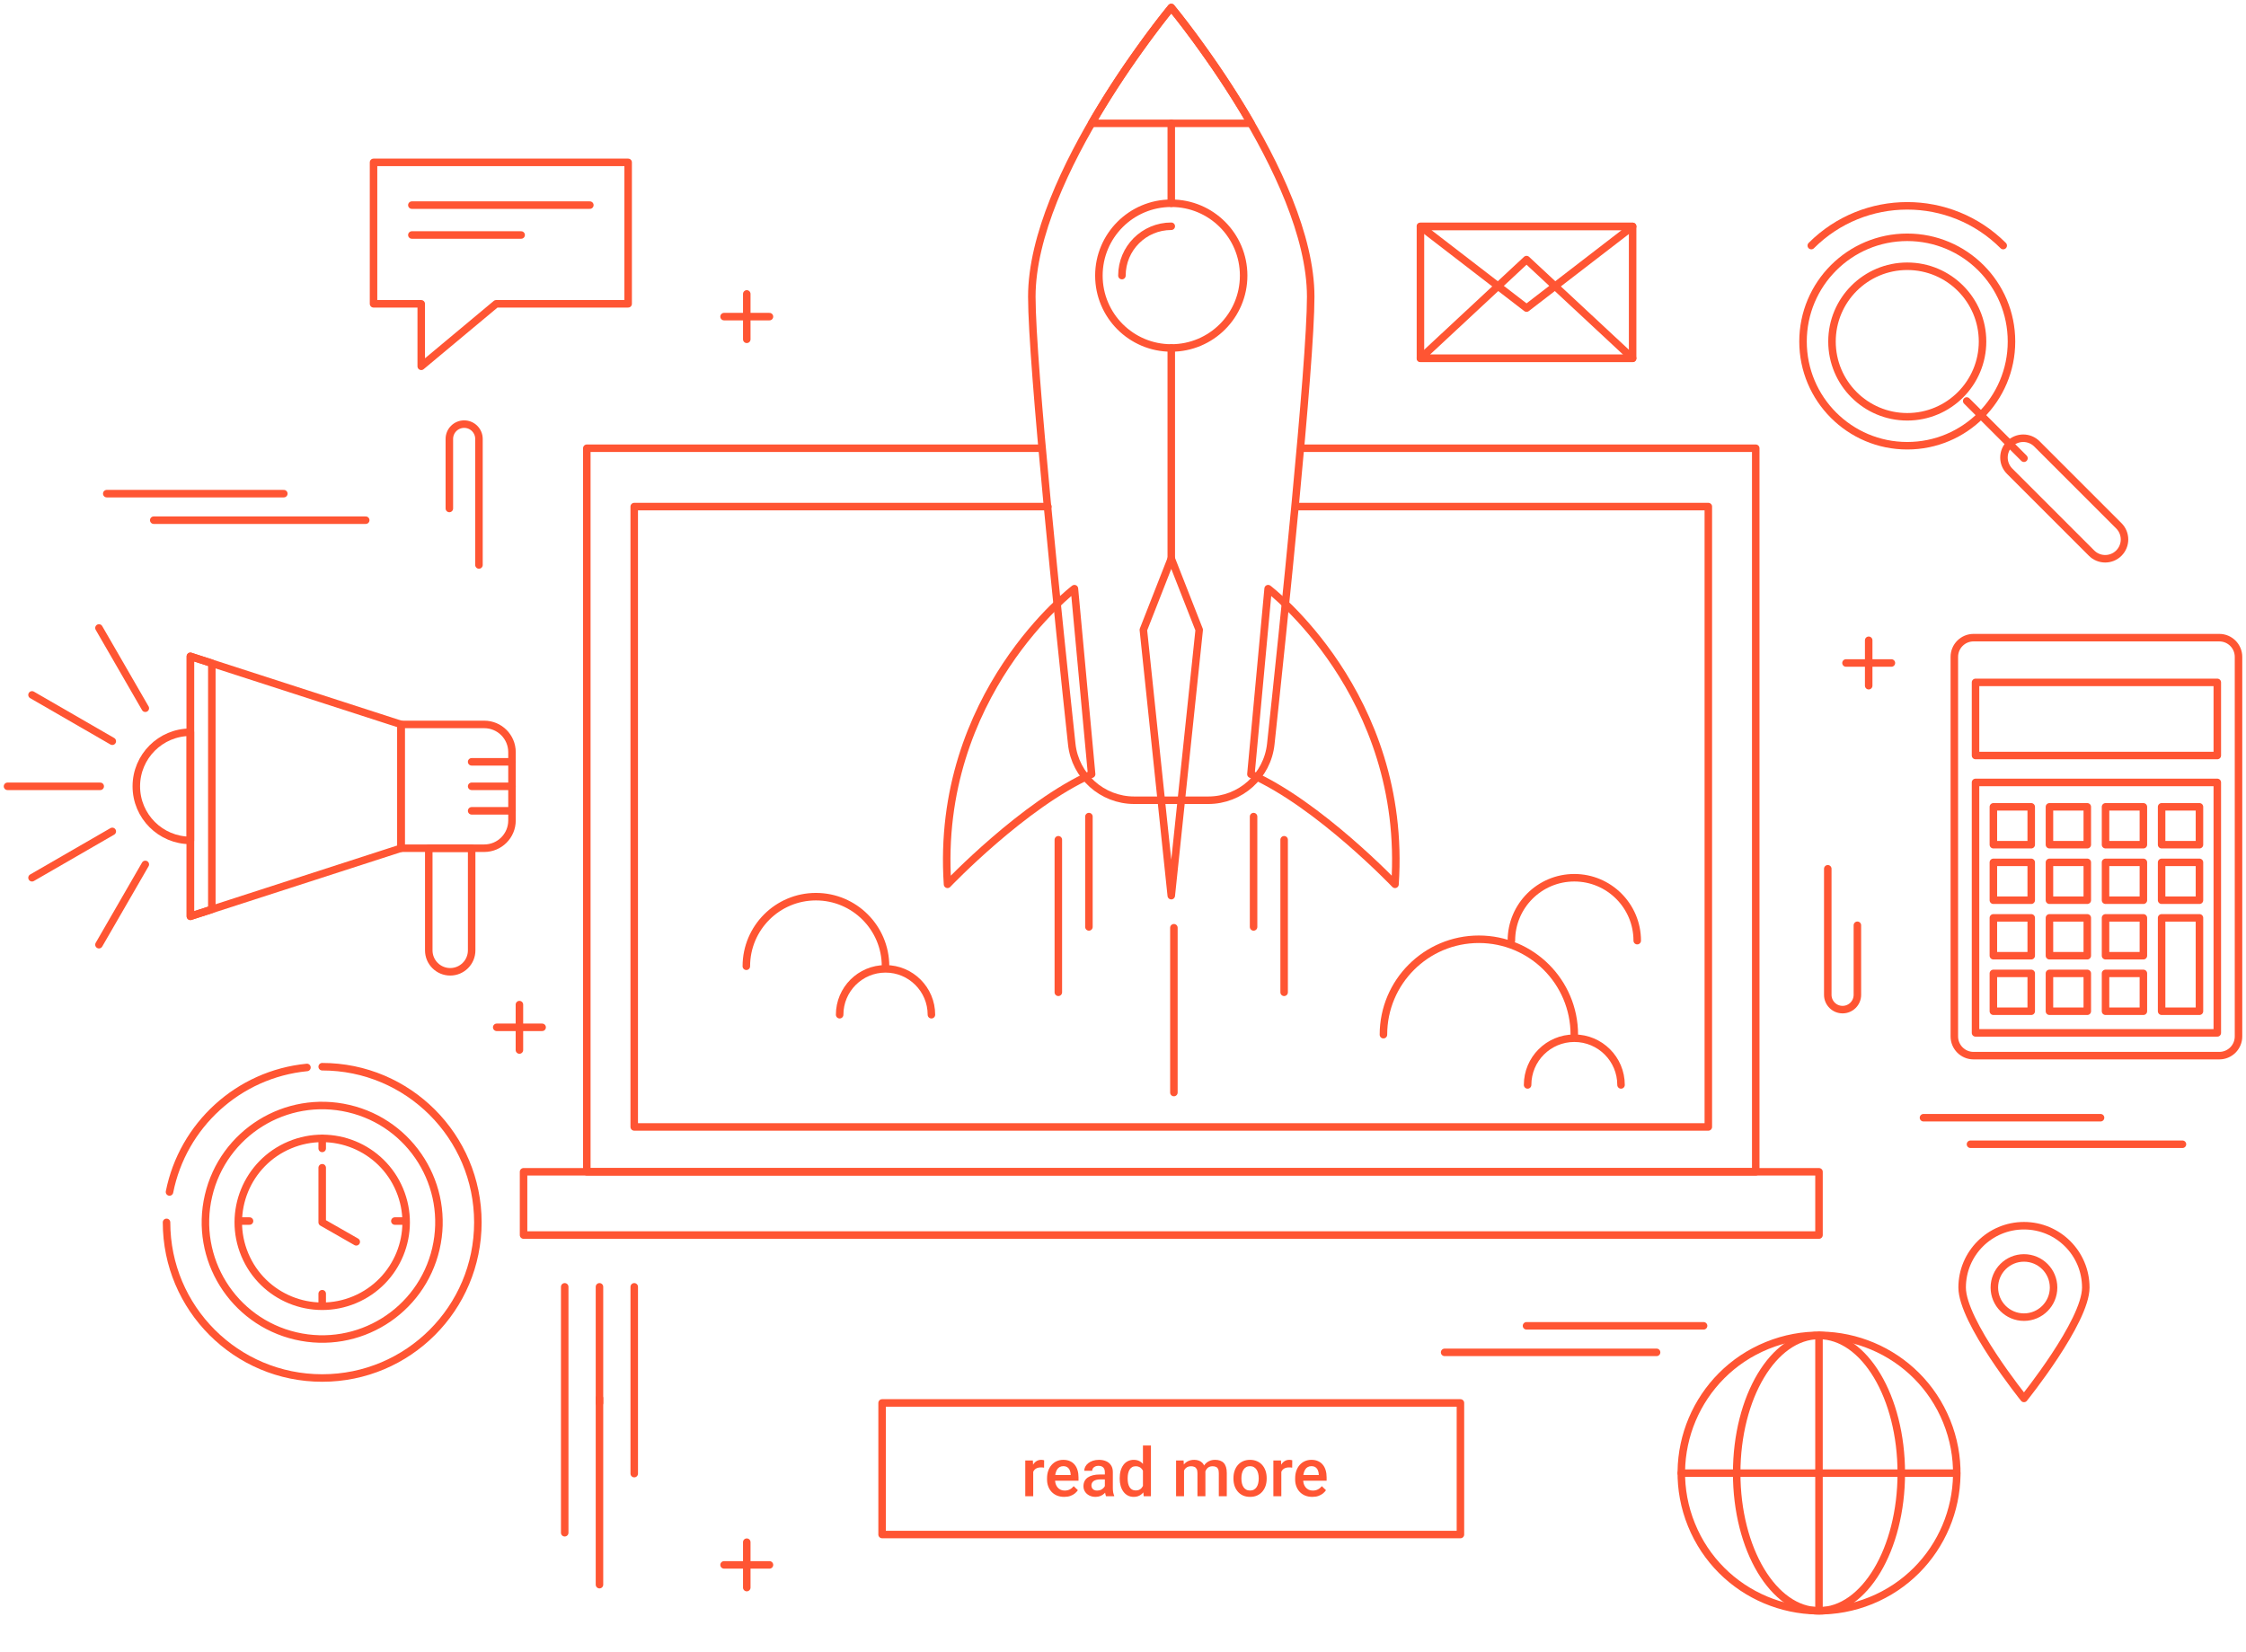 <?xml version="1.0" encoding="UTF-8"?> <svg xmlns="http://www.w3.org/2000/svg" width="299" height="220" viewBox="0 0 299 220" fill="none"><path d="M194.421 186.785H117.43V204.303H194.421V186.785Z" stroke="#FF5533" stroke-miterlimit="10" stroke-linecap="round" stroke-linejoin="round"></path><path d="M137.548 195.354V199.203H136.489V194.448H137.5L137.548 195.354ZM139.002 194.417L138.994 195.402C138.929 195.39 138.859 195.381 138.783 195.375C138.709 195.37 138.636 195.367 138.563 195.367C138.381 195.367 138.222 195.393 138.084 195.446C137.946 195.496 137.831 195.569 137.737 195.666C137.646 195.759 137.576 195.874 137.526 196.008C137.476 196.143 137.447 196.294 137.438 196.461L137.196 196.479C137.196 196.18 137.226 195.903 137.284 195.648C137.343 195.393 137.431 195.169 137.548 194.976C137.668 194.782 137.817 194.631 137.996 194.523C138.178 194.415 138.387 194.36 138.625 194.36C138.689 194.36 138.758 194.366 138.831 194.378C138.907 194.39 138.964 194.403 139.002 194.417ZM141.674 199.291C141.323 199.291 141.005 199.234 140.721 199.12C140.439 199.002 140.199 198.84 140 198.632C139.804 198.424 139.653 198.179 139.547 197.898C139.442 197.617 139.389 197.313 139.389 196.988V196.812C139.389 196.44 139.443 196.104 139.552 195.802C139.66 195.5 139.811 195.242 140.004 195.028C140.198 194.812 140.426 194.646 140.69 194.532C140.954 194.417 141.239 194.36 141.547 194.36C141.887 194.36 142.184 194.417 142.439 194.532C142.694 194.646 142.905 194.807 143.072 195.015C143.242 195.22 143.368 195.465 143.45 195.749C143.535 196.033 143.577 196.347 143.577 196.689V197.142H139.903V196.382H142.531V196.298C142.525 196.108 142.487 195.929 142.417 195.762C142.35 195.595 142.246 195.46 142.105 195.358C141.964 195.255 141.777 195.204 141.542 195.204C141.367 195.204 141.21 195.242 141.072 195.318C140.938 195.392 140.825 195.499 140.734 195.639C140.643 195.78 140.573 195.95 140.523 196.149C140.476 196.345 140.453 196.566 140.453 196.812V196.988C140.453 197.196 140.48 197.39 140.536 197.568C140.595 197.744 140.68 197.898 140.791 198.03C140.902 198.162 141.037 198.266 141.195 198.342C141.354 198.415 141.534 198.452 141.736 198.452C141.991 198.452 142.218 198.4 142.417 198.298C142.616 198.195 142.789 198.05 142.936 197.863L143.494 198.403C143.391 198.553 143.258 198.696 143.094 198.834C142.93 198.969 142.729 199.079 142.492 199.164C142.257 199.249 141.985 199.291 141.674 199.291ZM147.084 198.25V195.982C147.084 195.812 147.053 195.666 146.992 195.542C146.93 195.419 146.836 195.324 146.71 195.257C146.587 195.189 146.432 195.156 146.245 195.156C146.072 195.156 145.922 195.185 145.796 195.244C145.67 195.302 145.572 195.381 145.502 195.481C145.432 195.581 145.396 195.693 145.396 195.819H144.342C144.342 195.632 144.387 195.45 144.478 195.274C144.569 195.099 144.701 194.942 144.874 194.804C145.046 194.667 145.253 194.558 145.493 194.479C145.733 194.4 146.003 194.36 146.302 194.36C146.659 194.36 146.976 194.42 147.251 194.541C147.529 194.661 147.748 194.842 147.906 195.085C148.067 195.326 148.147 195.627 148.147 195.991V198.104C148.147 198.321 148.162 198.516 148.191 198.689C148.224 198.859 148.269 199.007 148.328 199.133V199.203H147.242C147.192 199.089 147.153 198.944 147.124 198.768C147.097 198.589 147.084 198.417 147.084 198.25ZM147.238 196.312L147.247 196.966H146.486C146.29 196.966 146.117 196.985 145.968 197.023C145.818 197.059 145.694 197.111 145.594 197.182C145.495 197.252 145.42 197.337 145.37 197.437C145.32 197.536 145.295 197.649 145.295 197.775C145.295 197.901 145.325 198.017 145.383 198.122C145.442 198.225 145.527 198.305 145.638 198.364C145.752 198.422 145.89 198.452 146.051 198.452C146.268 198.452 146.457 198.408 146.618 198.32C146.782 198.229 146.911 198.119 147.005 197.99C147.099 197.858 147.148 197.734 147.154 197.617L147.497 198.087C147.462 198.207 147.402 198.336 147.317 198.474C147.232 198.611 147.121 198.743 146.983 198.869C146.848 198.992 146.686 199.093 146.495 199.172C146.308 199.251 146.091 199.291 145.845 199.291C145.534 199.291 145.257 199.229 145.014 199.106C144.771 198.98 144.581 198.812 144.443 198.601C144.305 198.387 144.236 198.146 144.236 197.876C144.236 197.624 144.283 197.401 144.377 197.208C144.474 197.012 144.614 196.848 144.799 196.716C144.986 196.584 145.215 196.484 145.484 196.417C145.754 196.347 146.062 196.312 146.407 196.312H147.238ZM152.155 198.219V192.453H153.219V199.203H152.256L152.155 198.219ZM149.062 196.878V196.786C149.062 196.426 149.104 196.098 149.189 195.802C149.274 195.503 149.397 195.247 149.558 195.033C149.719 194.816 149.916 194.65 150.147 194.536C150.378 194.419 150.639 194.36 150.929 194.36C151.216 194.36 151.468 194.416 151.685 194.527C151.902 194.639 152.086 194.798 152.239 195.006C152.391 195.211 152.513 195.458 152.604 195.745C152.694 196.029 152.759 196.345 152.797 196.694V196.988C152.759 197.328 152.694 197.639 152.604 197.92C152.513 198.201 152.391 198.444 152.239 198.649C152.086 198.854 151.9 199.013 151.681 199.124C151.464 199.235 151.21 199.291 150.92 199.291C150.633 199.291 150.374 199.231 150.143 199.111C149.914 198.991 149.719 198.822 149.558 198.605C149.397 198.389 149.274 198.134 149.189 197.841C149.104 197.545 149.062 197.224 149.062 196.878ZM150.121 196.786V196.878C150.121 197.095 150.14 197.297 150.178 197.485C150.219 197.672 150.282 197.838 150.367 197.981C150.452 198.122 150.562 198.233 150.696 198.315C150.834 198.395 150.998 198.434 151.188 198.434C151.429 198.434 151.626 198.381 151.782 198.276C151.937 198.17 152.059 198.028 152.146 197.85C152.237 197.668 152.299 197.466 152.331 197.243V196.448C152.313 196.275 152.277 196.114 152.221 195.964C152.168 195.815 152.097 195.685 152.006 195.573C151.915 195.459 151.802 195.371 151.667 195.31C151.536 195.245 151.379 195.213 151.197 195.213C151.004 195.213 150.84 195.254 150.705 195.336C150.57 195.418 150.459 195.531 150.371 195.674C150.286 195.818 150.223 195.985 150.182 196.175C150.141 196.366 150.121 196.569 150.121 196.786ZM157.626 195.415V199.203H156.567V194.448H157.565L157.626 195.415ZM157.455 196.65L157.095 196.646C157.095 196.317 157.136 196.014 157.218 195.736C157.3 195.458 157.42 195.216 157.578 195.011C157.736 194.803 157.933 194.643 158.167 194.532C158.404 194.417 158.678 194.36 158.989 194.36C159.206 194.36 159.403 194.393 159.582 194.457C159.764 194.519 159.92 194.617 160.052 194.751C160.187 194.886 160.29 195.059 160.36 195.27C160.433 195.481 160.47 195.736 160.47 196.035V199.203H159.411V196.127C159.411 195.896 159.375 195.714 159.305 195.582C159.238 195.45 159.14 195.356 159.011 195.301C158.885 195.242 158.734 195.213 158.558 195.213C158.359 195.213 158.189 195.251 158.048 195.327C157.911 195.403 157.798 195.507 157.71 195.639C157.622 195.771 157.558 195.923 157.517 196.096C157.476 196.269 157.455 196.454 157.455 196.65ZM160.404 196.369L159.907 196.479C159.907 196.191 159.947 195.92 160.026 195.666C160.108 195.408 160.227 195.182 160.382 194.989C160.54 194.792 160.735 194.639 160.966 194.527C161.198 194.416 161.463 194.36 161.762 194.36C162.005 194.36 162.222 194.394 162.412 194.461C162.605 194.526 162.77 194.628 162.904 194.769C163.039 194.91 163.142 195.093 163.212 195.318C163.282 195.541 163.317 195.811 163.317 196.127V199.203H162.254V196.123C162.254 195.882 162.219 195.696 162.148 195.564C162.081 195.433 161.984 195.342 161.858 195.292C161.732 195.239 161.582 195.213 161.406 195.213C161.242 195.213 161.097 195.244 160.971 195.305C160.848 195.364 160.744 195.447 160.659 195.556C160.574 195.661 160.509 195.783 160.465 195.92C160.424 196.058 160.404 196.208 160.404 196.369ZM164.205 196.878V196.777C164.205 196.435 164.255 196.117 164.354 195.824C164.454 195.528 164.598 195.271 164.785 195.055C164.976 194.835 165.207 194.665 165.479 194.545C165.755 194.422 166.065 194.36 166.411 194.36C166.76 194.36 167.07 194.422 167.343 194.545C167.618 194.665 167.851 194.835 168.042 195.055C168.232 195.271 168.377 195.528 168.477 195.824C168.576 196.117 168.626 196.435 168.626 196.777V196.878C168.626 197.221 168.576 197.539 168.477 197.832C168.377 198.125 168.232 198.381 168.042 198.601C167.851 198.818 167.62 198.988 167.347 199.111C167.075 199.231 166.766 199.291 166.42 199.291C166.071 199.291 165.759 199.231 165.484 199.111C165.211 198.988 164.98 198.818 164.79 198.601C164.599 198.381 164.454 198.125 164.354 197.832C164.255 197.539 164.205 197.221 164.205 196.878ZM165.264 196.777V196.878C165.264 197.092 165.286 197.294 165.33 197.485C165.374 197.675 165.443 197.842 165.537 197.986C165.63 198.129 165.75 198.242 165.897 198.324C166.043 198.406 166.218 198.447 166.42 198.447C166.616 198.447 166.786 198.406 166.93 198.324C167.076 198.242 167.196 198.129 167.29 197.986C167.384 197.842 167.453 197.675 167.497 197.485C167.543 197.294 167.567 197.092 167.567 196.878V196.777C167.567 196.566 167.543 196.367 167.497 196.18C167.453 195.989 167.382 195.821 167.286 195.674C167.192 195.528 167.072 195.414 166.925 195.332C166.782 195.247 166.61 195.204 166.411 195.204C166.212 195.204 166.039 195.247 165.893 195.332C165.749 195.414 165.63 195.528 165.537 195.674C165.443 195.821 165.374 195.989 165.33 196.18C165.286 196.367 165.264 196.566 165.264 196.777ZM170.577 195.354V199.203H169.518V194.448H170.529L170.577 195.354ZM172.032 194.417L172.023 195.402C171.958 195.39 171.888 195.381 171.812 195.375C171.739 195.37 171.666 195.367 171.592 195.367C171.411 195.367 171.251 195.393 171.113 195.446C170.976 195.496 170.86 195.569 170.766 195.666C170.675 195.759 170.605 195.874 170.555 196.008C170.505 196.143 170.476 196.294 170.467 196.461L170.226 196.479C170.226 196.18 170.255 195.903 170.313 195.648C170.372 195.393 170.46 195.169 170.577 194.976C170.697 194.782 170.847 194.631 171.025 194.523C171.207 194.415 171.417 194.36 171.654 194.36C171.718 194.36 171.787 194.366 171.86 194.378C171.937 194.39 171.994 194.403 172.032 194.417ZM174.704 199.291C174.352 199.291 174.034 199.234 173.75 199.12C173.469 199.002 173.229 198.84 173.029 198.632C172.833 198.424 172.682 198.179 172.577 197.898C172.471 197.617 172.418 197.313 172.418 196.988V196.812C172.418 196.44 172.473 196.104 172.581 195.802C172.689 195.5 172.84 195.242 173.034 195.028C173.227 194.812 173.456 194.646 173.719 194.532C173.983 194.417 174.269 194.36 174.576 194.36C174.916 194.36 175.213 194.417 175.468 194.532C175.723 194.646 175.934 194.807 176.101 195.015C176.271 195.22 176.397 195.465 176.479 195.749C176.564 196.033 176.606 196.347 176.606 196.689V197.142H172.933V196.382H175.561V196.298C175.555 196.108 175.517 195.929 175.446 195.762C175.379 195.595 175.275 195.46 175.134 195.358C174.994 195.255 174.806 195.204 174.572 195.204C174.396 195.204 174.239 195.242 174.102 195.318C173.967 195.392 173.854 195.499 173.763 195.639C173.672 195.78 173.602 195.95 173.552 196.149C173.505 196.345 173.482 196.566 173.482 196.812V196.988C173.482 197.196 173.51 197.39 173.565 197.568C173.624 197.744 173.709 197.898 173.82 198.03C173.932 198.162 174.066 198.266 174.225 198.342C174.383 198.415 174.563 198.452 174.765 198.452C175.02 198.452 175.247 198.4 175.446 198.298C175.646 198.195 175.818 198.05 175.965 197.863L176.523 198.403C176.42 198.553 176.287 198.696 176.123 198.834C175.959 198.969 175.758 199.079 175.521 199.164C175.287 199.249 175.014 199.291 174.704 199.291Z" fill="#FF5533"></path><path d="M138.5 59.678H78.119V156.01H233.733V59.678H173.5" stroke="#FF5533" stroke-miterlimit="10" stroke-linecap="round" stroke-linejoin="round"></path><path d="M139.5 67.445H84.432V150.036H227.422V67.445H172.5" stroke="#FF5533" stroke-miterlimit="10" stroke-linecap="round" stroke-linejoin="round"></path><path d="M242.155 156.012H69.699V164.433H242.155V156.012Z" stroke="#FF5533" stroke-miterlimit="10" stroke-linecap="round" stroke-linejoin="round"></path><path d="M58.027 166.266C59.979 157.907 54.785 149.548 46.426 147.596C38.068 145.644 29.709 150.838 27.757 159.197C25.805 167.556 30.999 175.914 39.358 177.866C47.717 179.818 56.075 174.624 58.027 166.266Z" stroke="#FF5533" stroke-miterlimit="10" stroke-linecap="round" stroke-linejoin="round"></path><path d="M42.893 142.02C54.338 142.02 63.617 151.298 63.617 162.743C63.617 174.188 54.338 183.466 42.893 183.466C31.448 183.466 22.17 174.188 22.17 162.743" stroke="#FF5533" stroke-miterlimit="10" stroke-linecap="round" stroke-linejoin="round"></path><path d="M22.566 158.697C24.32 149.838 31.721 143.009 40.862 142.119" stroke="#FF5533" stroke-linecap="round" stroke-linejoin="round"></path><path d="M47.215 173.04C52.905 170.654 55.584 164.108 53.198 158.418C50.812 152.728 44.265 150.05 38.576 152.436C32.886 154.822 30.207 161.368 32.593 167.058C34.979 172.748 41.526 175.426 47.215 173.04Z" stroke="#FF5533" stroke-miterlimit="10" stroke-linecap="round" stroke-linejoin="round"></path><path d="M42.893 155.471V162.743L47.426 165.334" stroke="#FF5533" stroke-miterlimit="10" stroke-linecap="round" stroke-linejoin="round"></path><path d="M42.893 151.572V152.898" stroke="#FF5533" stroke-miterlimit="10" stroke-linecap="round" stroke-linejoin="round"></path><path d="M42.893 172.24V173.566" stroke="#FF5533" stroke-miterlimit="10" stroke-linecap="round" stroke-linejoin="round"></path><path d="M53.89 162.568H52.565" stroke="#FF5533" stroke-miterlimit="10" stroke-linecap="round" stroke-linejoin="round"></path><path d="M33.219 162.568H31.893" stroke="#FF5533" stroke-miterlimit="10" stroke-linecap="round" stroke-linejoin="round"></path><path d="M75.178 171.326V204.066" stroke="#FF5533" stroke-miterlimit="10" stroke-linecap="round" stroke-linejoin="round"></path><path d="M79.805 186.154V210.977" stroke="#FF5533" stroke-miterlimit="10" stroke-linecap="round" stroke-linejoin="round"></path><path d="M79.805 171.326V186.787" stroke="#FF5533" stroke-miterlimit="10" stroke-linecap="round" stroke-linejoin="round"></path><path d="M84.434 171.326V196.192" stroke="#FF5533" stroke-miterlimit="10" stroke-linecap="round" stroke-linejoin="round"></path><path d="M217.344 30.143H189.098V47.709H217.344V30.143Z" stroke="#FF5533" stroke-miterlimit="10" stroke-linecap="round" stroke-linejoin="round"></path><path d="M189.098 47.709L203.221 34.562L217.344 47.709H189.098Z" stroke="#FF5533" stroke-miterlimit="10" stroke-linecap="round" stroke-linejoin="round"></path><path d="M189.098 30.143L203.221 41.019L217.344 30.143H189.098Z" stroke="#FF5533" stroke-miterlimit="10" stroke-linecap="round" stroke-linejoin="round"></path><path d="M249.06 213.099C258.44 209.29 262.956 198.597 259.146 189.217C255.336 179.837 244.644 175.321 235.263 179.131C225.883 182.941 221.368 193.633 225.177 203.013C228.987 212.394 239.68 216.909 249.06 213.099Z" stroke="#FF5533" stroke-miterlimit="10" stroke-linecap="round" stroke-linejoin="round"></path><path d="M242.154 214.464C248.205 214.464 253.11 206.257 253.11 196.132C253.11 186.008 248.205 177.801 242.154 177.801C236.103 177.801 231.197 186.008 231.197 196.132C231.197 206.257 236.103 214.464 242.154 214.464Z" stroke="#FF5533" stroke-miterlimit="10" stroke-linecap="round" stroke-linejoin="round"></path><path d="M242.154 177.801V214.191" stroke="#FF5533" stroke-miterlimit="10" stroke-linecap="round" stroke-linejoin="round"></path><path d="M223.822 196.133H260.485" stroke="#FF5533" stroke-miterlimit="10" stroke-linecap="round" stroke-linejoin="round"></path><path d="M261.82 53.387L269.441 61.007" stroke="#FF5533" stroke-miterlimit="10" stroke-linecap="round" stroke-linejoin="round"></path><path d="M282.074 73.64C283.078 72.637 283.078 71.01 282.074 70.006L271.166 59.099C270.163 58.095 268.536 58.095 267.532 59.099C266.528 60.102 266.528 61.729 267.532 62.733L278.441 73.641C279.444 74.644 281.071 74.644 282.074 73.64Z" stroke="#FF5533" stroke-miterlimit="10" stroke-linecap="round" stroke-linejoin="round"></path><path d="M253.904 59.344C261.567 59.344 267.78 53.132 267.78 45.469C267.78 37.806 261.567 31.594 253.904 31.594C246.241 31.594 240.029 37.806 240.029 45.469C240.029 53.132 246.241 59.344 253.904 59.344Z" stroke="#FF5533" stroke-miterlimit="10" stroke-linecap="round" stroke-linejoin="round"></path><path d="M266.677 32.695C259.622 25.641 248.184 25.641 241.129 32.695" stroke="#FF5533" stroke-miterlimit="10" stroke-linecap="round" stroke-linejoin="round"></path><path d="M253.906 55.491C259.44 55.491 263.927 51.005 263.927 45.47C263.927 39.936 259.44 35.449 253.906 35.449C248.371 35.449 243.885 39.936 243.885 45.47C243.885 51.005 248.371 55.491 253.906 55.491Z" stroke="#FF5533" stroke-miterlimit="10" stroke-linecap="round" stroke-linejoin="round"></path><path d="M262.322 152.344H290.54" stroke="#FF5533" stroke-miterlimit="10" stroke-linecap="round" stroke-linejoin="round"></path><path d="M256.066 148.811H279.637" stroke="#FF5533" stroke-miterlimit="10" stroke-linecap="round" stroke-linejoin="round"></path><path d="M220.534 180.051H192.316" stroke="#FF5533" stroke-miterlimit="10" stroke-linecap="round" stroke-linejoin="round"></path><path d="M226.789 176.518H203.219" stroke="#FF5533" stroke-miterlimit="10" stroke-linecap="round" stroke-linejoin="round"></path><path d="M20.469 69.256H48.687" stroke="#FF5533" stroke-miterlimit="10" stroke-linecap="round" stroke-linejoin="round"></path><path d="M14.213 65.723H37.783" stroke="#FF5533" stroke-miterlimit="10" stroke-linecap="round" stroke-linejoin="round"></path><path d="M99.414 39.131V45.176" stroke="#FF5533" stroke-miterlimit="10" stroke-linecap="round" stroke-linejoin="round"></path><path d="M96.391 42.154H102.435" stroke="#FF5533" stroke-miterlimit="10" stroke-linecap="round" stroke-linejoin="round"></path><path d="M69.148 133.752V139.797" stroke="#FF5533" stroke-miterlimit="10" stroke-linecap="round" stroke-linejoin="round"></path><path d="M66.125 136.775H72.171" stroke="#FF5533" stroke-miterlimit="10" stroke-linecap="round" stroke-linejoin="round"></path><path d="M248.771 85.246V91.292" stroke="#FF5533" stroke-miterlimit="10" stroke-linecap="round" stroke-linejoin="round"></path><path d="M245.748 88.269H251.793" stroke="#FF5533" stroke-miterlimit="10" stroke-linecap="round" stroke-linejoin="round"></path><path d="M99.414 205.322V211.367" stroke="#FF5533" stroke-miterlimit="10" stroke-linecap="round" stroke-linejoin="round"></path><path d="M96.391 208.346H102.435" stroke="#FF5533" stroke-miterlimit="10" stroke-linecap="round" stroke-linejoin="round"></path><path d="M243.324 115.668V132.449C243.324 133.537 244.206 134.419 245.295 134.419C246.383 134.419 247.266 133.537 247.266 132.449V123.19" stroke="#FF5533" stroke-miterlimit="10" stroke-linecap="round" stroke-linejoin="round"></path><path d="M63.762 75.219V58.438C63.762 57.349 62.88 56.467 61.791 56.467C60.703 56.467 59.82 57.349 59.82 58.438V67.696" stroke="#FF5533" stroke-miterlimit="10" stroke-linecap="round" stroke-linejoin="round"></path><path d="M168.82 78.373C168.82 78.373 187.405 92.41 185.712 117.737C185.712 117.737 175.556 107.073 166.529 103.075L168.82 78.373Z" stroke="#FF5533" stroke-miterlimit="10" stroke-linecap="round" stroke-linejoin="round"></path><path d="M143.033 78.373C143.033 78.373 124.447 92.41 126.14 117.737C126.14 117.737 136.296 107.073 145.323 103.075L143.033 78.373Z" stroke="#FF5533" stroke-miterlimit="10" stroke-linecap="round" stroke-linejoin="round"></path><path d="M155.925 1C155.925 1 137.361 23.335 137.361 39.502C137.361 48.522 141.01 83.546 142.676 99.066C143.132 103.321 146.723 106.543 151.002 106.543H155.268H160.848C165.127 106.543 168.717 103.321 169.174 99.066C170.84 83.545 174.488 48.522 174.488 39.502C174.488 23.335 155.925 1 155.925 1Z" stroke="#FF5533" stroke-miterlimit="10" stroke-linecap="round" stroke-linejoin="round"></path><path d="M155.926 74.373L152.209 83.857L155.926 119.247L159.644 83.857L155.926 74.373Z" stroke="#FF5533" stroke-miterlimit="10" stroke-linecap="round" stroke-linejoin="round"></path><path d="M155.925 1C155.925 1 150.359 7.703 145.322 16.419H166.528C161.491 7.704 155.925 1 155.925 1Z" stroke="#FF5533" stroke-miterlimit="10" stroke-linecap="round" stroke-linejoin="round"></path><path d="M155.926 46.328C161.247 46.328 165.561 42.014 165.561 36.693C165.561 31.372 161.247 27.059 155.926 27.059C150.605 27.059 146.291 31.372 146.291 36.693C146.291 42.014 150.605 46.328 155.926 46.328Z" stroke="#FF5533" stroke-miterlimit="10" stroke-linecap="round" stroke-linejoin="round"></path><path d="M149.357 36.692C149.357 33.064 152.298 30.123 155.926 30.123" stroke="#FF5533" stroke-miterlimit="10" stroke-linecap="round" stroke-linejoin="round"></path><path d="M155.926 46.328V74.376" stroke="#FF5533" stroke-miterlimit="10" stroke-linecap="round" stroke-linejoin="round"></path><path d="M155.926 27.058V16.42" stroke="#FF5533" stroke-miterlimit="10" stroke-linecap="round" stroke-linejoin="round"></path><path d="M140.891 111.805V132.113" stroke="#FF5533" stroke-miterlimit="10" stroke-linecap="round" stroke-linejoin="round"></path><path d="M144.963 108.719V123.408" stroke="#FF5533" stroke-miterlimit="10" stroke-linecap="round" stroke-linejoin="round"></path><path d="M170.951 111.805V132.113" stroke="#FF5533" stroke-miterlimit="10" stroke-linecap="round" stroke-linejoin="round"></path><path d="M166.883 108.719V123.408" stroke="#FF5533" stroke-miterlimit="10" stroke-linecap="round" stroke-linejoin="round"></path><path d="M156.275 123.518V145.458" stroke="#FF5533" stroke-miterlimit="10" stroke-linecap="round" stroke-linejoin="round"></path><path d="M99.357 128.646C99.357 123.529 103.506 119.381 108.622 119.381C113.739 119.381 117.887 123.529 117.887 128.646" stroke="#FF5533" stroke-miterlimit="10" stroke-linecap="round" stroke-linejoin="round"></path><path d="M111.779 135.098C111.779 131.725 114.514 128.99 117.887 128.99C121.26 128.99 123.995 131.725 123.995 135.098" stroke="#FF5533" stroke-miterlimit="10" stroke-linecap="round" stroke-linejoin="round"></path><path d="M184.17 137.756C184.17 130.739 189.858 125.051 196.875 125.051C203.892 125.051 209.581 130.739 209.581 137.756" stroke="#FF5533" stroke-miterlimit="10" stroke-linecap="round" stroke-linejoin="round"></path><path d="M203.363 144.445C203.363 141.011 206.147 138.227 209.582 138.227C213.017 138.227 215.801 141.011 215.801 144.445" stroke="#FF5533" stroke-miterlimit="10" stroke-linecap="round" stroke-linejoin="round"></path><path d="M201.205 125.237C201.205 120.612 204.955 116.861 209.581 116.861C214.207 116.861 217.957 120.612 217.957 125.237" stroke="#FF5533" stroke-miterlimit="10" stroke-linecap="round" stroke-linejoin="round"></path><path d="M49.727 21.617V40.449H56.077V48.77L66.049 40.449H83.623V21.617H49.727Z" stroke="#FF5533" stroke-miterlimit="10" stroke-linecap="round" stroke-linejoin="round"></path><path d="M54.828 27.309H78.523" stroke="#FF5533" stroke-miterlimit="10" stroke-linecap="round" stroke-linejoin="round"></path><path d="M54.828 31.287H69.378" stroke="#FF5533" stroke-miterlimit="10" stroke-linecap="round" stroke-linejoin="round"></path><path d="M295.446 140.547H262.729C261.317 140.547 260.172 139.402 260.172 137.99V87.453C260.172 86.041 261.316 84.897 262.729 84.897H295.446C296.858 84.897 298.003 86.041 298.003 87.453V137.99C298.002 139.402 296.858 140.547 295.446 140.547Z" stroke="#FF5533" stroke-miterlimit="10" stroke-linecap="round" stroke-linejoin="round"></path><path d="M295.18 90.853H262.994V100.588H295.18V90.853Z" stroke="#FF5533" stroke-miterlimit="10" stroke-linecap="round" stroke-linejoin="round"></path><path d="M295.18 104.17H262.994V137.517H295.18V104.17Z" stroke="#FF5533" stroke-miterlimit="10" stroke-linecap="round" stroke-linejoin="round"></path><path d="M270.408 107.422H265.369V112.46H270.408V107.422Z" stroke="#FF5533" stroke-miterlimit="10" stroke-linecap="round" stroke-linejoin="round"></path><path d="M277.872 107.422H272.834V112.46H277.872V107.422Z" stroke="#FF5533" stroke-miterlimit="10" stroke-linecap="round" stroke-linejoin="round"></path><path d="M285.339 107.422H280.301V112.46H285.339V107.422Z" stroke="#FF5533" stroke-miterlimit="10" stroke-linecap="round" stroke-linejoin="round"></path><path d="M292.804 107.422H287.766V112.46H292.804V107.422Z" stroke="#FF5533" stroke-miterlimit="10" stroke-linecap="round" stroke-linejoin="round"></path><path d="M270.408 114.814H265.369V119.853H270.408V114.814Z" stroke="#FF5533" stroke-miterlimit="10" stroke-linecap="round" stroke-linejoin="round"></path><path d="M277.872 114.814H272.834V119.853H277.872V114.814Z" stroke="#FF5533" stroke-miterlimit="10" stroke-linecap="round" stroke-linejoin="round"></path><path d="M285.339 114.814H280.301V119.853H285.339V114.814Z" stroke="#FF5533" stroke-miterlimit="10" stroke-linecap="round" stroke-linejoin="round"></path><path d="M292.804 114.814H287.766V119.853H292.804V114.814Z" stroke="#FF5533" stroke-miterlimit="10" stroke-linecap="round" stroke-linejoin="round"></path><path d="M270.408 122.203H265.369V127.242H270.408V122.203Z" stroke="#FF5533" stroke-miterlimit="10" stroke-linecap="round" stroke-linejoin="round"></path><path d="M277.872 122.203H272.834V127.242H277.872V122.203Z" stroke="#FF5533" stroke-miterlimit="10" stroke-linecap="round" stroke-linejoin="round"></path><path d="M285.339 122.203H280.301V127.242H285.339V122.203Z" stroke="#FF5533" stroke-miterlimit="10" stroke-linecap="round" stroke-linejoin="round"></path><path d="M292.804 122.203H287.766V134.632H292.804V122.203Z" stroke="#FF5533" stroke-miterlimit="10" stroke-linecap="round" stroke-linejoin="round"></path><path d="M270.408 129.596H265.369V134.634H270.408V129.596Z" stroke="#FF5533" stroke-miterlimit="10" stroke-linecap="round" stroke-linejoin="round"></path><path d="M277.872 129.596H272.834V134.634H277.872V129.596Z" stroke="#FF5533" stroke-miterlimit="10" stroke-linecap="round" stroke-linejoin="round"></path><path d="M285.339 129.596H280.301V134.634H285.339V129.596Z" stroke="#FF5533" stroke-miterlimit="10" stroke-linecap="round" stroke-linejoin="round"></path><path d="M25.346 121.996L53.385 112.929V96.449L25.346 87.383V121.996Z" stroke="#FF5533" stroke-miterlimit="10" stroke-linecap="round" stroke-linejoin="round"></path><path d="M53.385 96.449V112.929H64.466C66.506 112.929 68.16 111.275 68.16 109.235V100.144C68.16 98.103 66.506 96.45 64.466 96.45H53.385V96.449Z" stroke="#FF5533" stroke-miterlimit="10" stroke-linecap="round" stroke-linejoin="round"></path><path d="M28.2 88.306V121.073L25.346 121.996V87.383L28.2 88.306Z" stroke="#FF5533" stroke-miterlimit="10" stroke-linecap="round" stroke-linejoin="round"></path><path d="M25.349 97.488V111.89C21.372 111.89 18.148 108.665 18.148 104.689C18.148 100.712 21.372 97.488 25.349 97.488Z" stroke="#FF5533" stroke-miterlimit="10" stroke-linecap="round" stroke-linejoin="round"></path><path d="M59.934 129.384C61.511 129.384 62.789 128.106 62.789 126.53V112.93H57.08V126.53C57.08 128.106 58.358 129.384 59.934 129.384Z" stroke="#FF5533" stroke-miterlimit="10" stroke-linecap="round" stroke-linejoin="round"></path><path d="M68.16 101.428H62.787" stroke="#FF5533" stroke-miterlimit="10" stroke-linecap="round" stroke-linejoin="round"></path><path d="M68.16 104.689H62.787" stroke="#FF5533" stroke-miterlimit="10" stroke-linecap="round" stroke-linejoin="round"></path><path d="M68.16 107.951H62.787" stroke="#FF5533" stroke-miterlimit="10" stroke-linecap="round" stroke-linejoin="round"></path><path d="M13.341 104.689H1" stroke="#FF5533" stroke-miterlimit="10" stroke-linecap="round" stroke-linejoin="round"></path><path d="M14.949 98.686L4.262 92.516" stroke="#FF5533" stroke-miterlimit="10" stroke-linecap="round" stroke-linejoin="round"></path><path d="M19.344 94.293L13.174 83.606" stroke="#FF5533" stroke-miterlimit="10" stroke-linecap="round" stroke-linejoin="round"></path><path d="M19.344 115.086L13.174 125.774" stroke="#FF5533" stroke-miterlimit="10" stroke-linecap="round" stroke-linejoin="round"></path><path d="M14.949 110.691L4.262 116.862" stroke="#FF5533" stroke-miterlimit="10" stroke-linecap="round" stroke-linejoin="round"></path><path d="M277.672 171.42C277.672 175.966 269.442 186.186 269.442 186.186C269.442 186.186 261.211 175.966 261.211 171.42C261.211 166.874 264.896 163.189 269.442 163.189C273.987 163.189 277.672 166.874 277.672 171.42Z" stroke="#FF5533" stroke-miterlimit="10" stroke-linecap="round" stroke-linejoin="round"></path><path d="M269.441 175.361C271.618 175.361 273.383 173.597 273.383 171.42C273.383 169.243 271.618 167.479 269.441 167.479C267.265 167.479 265.5 169.243 265.5 171.42C265.5 173.597 267.265 175.361 269.441 175.361Z" stroke="#FF5533" stroke-miterlimit="10" stroke-linecap="round" stroke-linejoin="round"></path></svg> 
